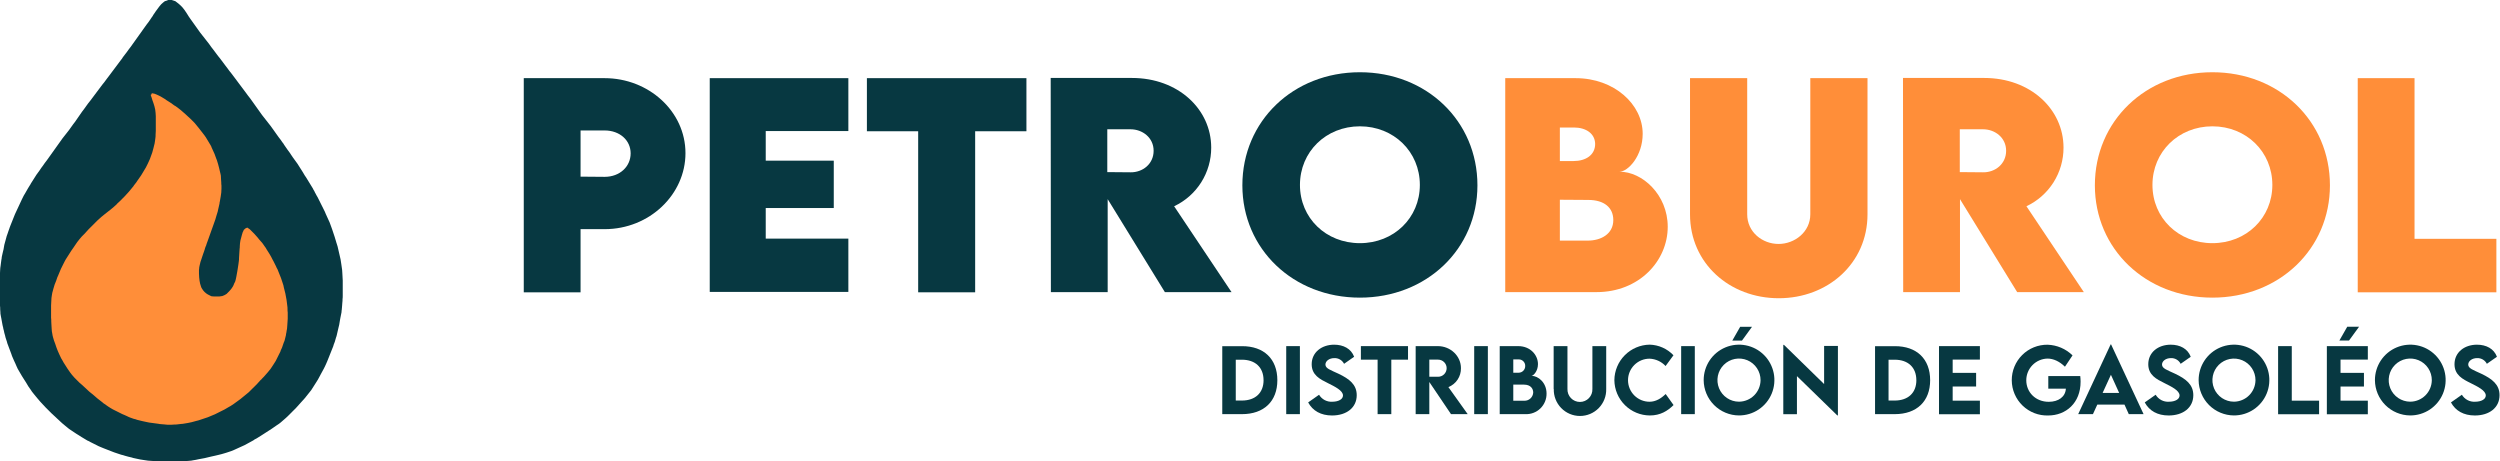<?xml version="1.0" encoding="UTF-8"?>
<svg xmlns="http://www.w3.org/2000/svg" width="271" height="50" viewBox="0 0 271 50" fill="none">
  <g clip-path="url(#clip0_249_972)">
    <path d="M18.234 0H18.619L19.004 0.128L19.175 0.257C19.26 0.321 19.26 0.321 19.367 0.407C19.431 0.471 19.495 0.513 19.56 0.578L19.752 0.77C19.816 0.834 19.859 0.92 19.923 0.984C19.987 1.048 20.03 1.134 20.094 1.22L20.265 1.476C20.327 1.566 20.384 1.659 20.436 1.754C20.543 1.904 20.543 1.904 20.628 2.033L20.842 2.332C20.906 2.439 20.992 2.525 21.056 2.632L21.27 2.931L21.483 3.231C21.548 3.338 21.633 3.423 21.697 3.53C21.769 3.635 21.848 3.735 21.932 3.83C22.004 3.935 22.083 4.035 22.168 4.129C22.241 4.233 22.319 4.333 22.403 4.429L22.638 4.728C22.702 4.835 22.788 4.921 22.852 5.028C22.916 5.135 23.001 5.22 23.065 5.306L23.258 5.563L23.45 5.819L23.642 6.076C23.701 6.159 23.766 6.237 23.835 6.312L24.027 6.568L24.22 6.825L24.412 7.082C24.477 7.179 24.548 7.272 24.626 7.36C24.733 7.51 24.733 7.51 24.861 7.681L25.117 8.002C25.203 8.109 25.288 8.216 25.374 8.344C25.46 8.472 25.545 8.579 25.631 8.686L25.887 9.029C25.973 9.136 26.058 9.264 26.144 9.371C26.229 9.478 26.315 9.606 26.4 9.713C26.486 9.82 26.571 9.927 26.657 10.056C26.742 10.184 26.806 10.27 26.892 10.377C26.963 10.482 27.042 10.582 27.127 10.676C27.191 10.783 27.277 10.869 27.341 10.976L27.555 11.275C27.619 11.382 27.704 11.468 27.768 11.575L27.982 11.874C28.046 11.981 28.132 12.067 28.196 12.174C28.26 12.281 28.345 12.366 28.41 12.473C28.481 12.578 28.56 12.678 28.645 12.773C28.718 12.877 28.796 12.977 28.88 13.072L29.115 13.372L29.35 13.671C29.414 13.778 29.5 13.864 29.564 13.971C29.628 14.078 29.713 14.164 29.778 14.27C29.842 14.377 29.927 14.463 29.991 14.57C30.055 14.677 30.141 14.762 30.205 14.87C30.27 14.967 30.341 15.06 30.419 15.148C30.483 15.233 30.547 15.34 30.611 15.426C30.687 15.51 30.752 15.603 30.804 15.704C30.889 15.832 30.889 15.832 30.996 15.982C31.065 16.071 31.129 16.164 31.189 16.26L31.381 16.517C31.445 16.597 31.502 16.683 31.552 16.774C31.616 16.859 31.659 16.945 31.723 17.03C31.775 17.113 31.832 17.191 31.894 17.266C31.958 17.351 32.001 17.416 32.065 17.501C32.115 17.584 32.172 17.663 32.236 17.736C32.279 17.822 32.343 17.886 32.386 17.972C32.428 18.057 32.492 18.122 32.535 18.207C32.578 18.293 32.642 18.357 32.685 18.442C32.77 18.571 32.77 18.571 32.834 18.678C32.899 18.785 32.941 18.849 32.984 18.934C33.027 19.02 33.091 19.106 33.155 19.191C33.217 19.281 33.274 19.374 33.326 19.469C33.388 19.559 33.445 19.652 33.497 19.747C33.559 19.837 33.616 19.93 33.668 20.026C33.711 20.111 33.775 20.197 33.839 20.304C33.903 20.411 33.946 20.475 33.989 20.582C34.051 20.667 34.102 20.761 34.139 20.86C34.181 20.946 34.245 21.031 34.288 21.138C34.33 21.228 34.38 21.314 34.438 21.395L34.566 21.652L34.694 21.908L34.822 22.165L34.951 22.422L35.079 22.679L35.207 22.935C35.25 23.021 35.271 23.107 35.314 23.192C35.357 23.278 35.378 23.342 35.421 23.427C35.464 23.513 35.485 23.577 35.528 23.663C35.571 23.748 35.592 23.813 35.635 23.898C35.661 23.98 35.697 24.059 35.742 24.134C35.763 24.219 35.806 24.283 35.827 24.369C35.87 24.497 35.87 24.497 35.913 24.604C35.956 24.711 35.977 24.754 35.998 24.84C36.02 24.925 36.062 25.011 36.084 25.096C36.105 25.182 36.148 25.267 36.169 25.353C36.191 25.439 36.233 25.524 36.255 25.61C36.276 25.695 36.319 25.781 36.34 25.888C36.362 25.995 36.404 26.059 36.426 26.166C36.447 26.273 36.468 26.294 36.511 26.444C36.53 26.54 36.559 26.633 36.597 26.722C36.618 26.808 36.639 26.915 36.661 27C36.682 27.086 36.704 27.193 36.725 27.279C36.739 27.373 36.76 27.466 36.789 27.557C36.81 27.642 36.832 27.728 36.853 27.835C36.875 27.942 36.896 28.006 36.917 28.113C36.939 28.22 36.939 28.241 36.96 28.391C36.982 28.541 36.982 28.541 37.003 28.669L37.046 28.969C37.067 29.076 37.067 29.161 37.088 29.268C37.106 29.381 37.113 29.496 37.11 29.611C37.11 29.739 37.131 29.867 37.131 29.996C37.128 30.132 37.135 30.267 37.153 30.402V32.05C37.156 32.178 37.149 32.307 37.131 32.435C37.135 32.556 37.128 32.678 37.11 32.798C37.113 32.899 37.106 32.999 37.088 33.098C37.088 33.184 37.067 33.269 37.067 33.355C37.067 33.44 37.046 33.505 37.046 33.59C37.027 33.667 37.02 33.746 37.024 33.825C37.003 33.89 37.003 33.975 36.982 34.039C36.96 34.104 36.96 34.189 36.939 34.253C36.917 34.318 36.917 34.403 36.896 34.467C36.875 34.532 36.875 34.617 36.853 34.703L36.81 34.959C36.786 35.043 36.772 35.129 36.768 35.216L36.704 35.473C36.69 35.567 36.669 35.66 36.639 35.751C36.618 35.837 36.597 35.922 36.575 36.029C36.554 36.136 36.533 36.222 36.511 36.307C36.493 36.403 36.464 36.496 36.426 36.585C36.404 36.692 36.362 36.778 36.34 36.885C36.319 36.992 36.276 37.099 36.233 37.206C36.188 37.309 36.152 37.417 36.127 37.527L35.998 37.848C35.934 38.019 35.934 38.019 35.87 38.169L35.742 38.489C35.678 38.639 35.678 38.639 35.614 38.81L35.485 39.131C35.442 39.238 35.4 39.324 35.357 39.431C35.314 39.538 35.271 39.602 35.229 39.709L35.1 39.966C35.062 40.047 35.019 40.125 34.972 40.201C34.929 40.287 34.887 40.351 34.844 40.437C34.801 40.522 34.758 40.586 34.716 40.672L34.718 40.674C34.59 40.91 34.59 40.91 34.462 41.145C34.416 41.207 34.374 41.292 34.331 41.356C34.289 41.44 34.239 41.518 34.181 41.592C34.139 41.677 34.074 41.742 34.032 41.827C33.989 41.913 33.925 41.977 33.882 42.062C33.827 42.138 33.777 42.216 33.732 42.298C33.682 42.374 33.625 42.446 33.561 42.512L33.39 42.726C33.326 42.79 33.283 42.876 33.219 42.94C33.155 43.004 33.112 43.089 33.048 43.154C32.99 43.23 32.926 43.302 32.856 43.368C32.792 43.432 32.728 43.517 32.663 43.581C32.605 43.658 32.541 43.73 32.471 43.795C32.407 43.86 32.343 43.945 32.279 44.009C32.209 44.076 32.145 44.147 32.086 44.223L31.894 44.416L31.701 44.608L31.53 44.78L31.231 45.079C31.137 45.177 31.037 45.27 30.932 45.357C30.82 45.444 30.713 45.537 30.611 45.635C30.549 45.679 30.492 45.729 30.44 45.785C30.376 45.828 30.312 45.892 30.248 45.935C30.168 45.999 30.082 46.057 29.991 46.106C29.902 46.175 29.809 46.24 29.713 46.299C29.564 46.406 29.564 46.406 29.436 46.491C29.341 46.563 29.241 46.627 29.136 46.684C29.029 46.748 28.944 46.812 28.837 46.876C28.73 46.941 28.645 47.005 28.538 47.069C28.431 47.133 28.345 47.197 28.238 47.261C28.132 47.326 28.046 47.368 27.961 47.433C27.875 47.497 27.79 47.54 27.704 47.582C27.618 47.62 27.539 47.67 27.469 47.732C27.384 47.775 27.319 47.818 27.234 47.861C27.148 47.903 27.084 47.946 26.999 47.989C26.913 48.032 26.849 48.075 26.764 48.117C26.678 48.16 26.614 48.203 26.528 48.246C26.443 48.288 26.379 48.31 26.293 48.353C26.208 48.395 26.144 48.417 26.058 48.46C25.978 48.49 25.899 48.526 25.823 48.566L25.825 48.566C25.588 48.673 25.588 48.673 25.352 48.781L25.353 48.781C25.264 48.807 25.178 48.843 25.096 48.888C25.011 48.909 24.925 48.952 24.84 48.973L24.583 49.059C24.455 49.101 24.455 49.101 24.305 49.144C24.198 49.166 24.113 49.208 24.006 49.23C23.899 49.251 23.771 49.294 23.664 49.315C23.557 49.337 23.429 49.38 23.3 49.401C23.172 49.422 23.044 49.465 22.916 49.486C22.788 49.508 22.659 49.551 22.552 49.572C22.43 49.593 22.308 49.621 22.189 49.658L21.847 49.722C21.74 49.743 21.633 49.765 21.505 49.786C21.377 49.807 21.291 49.829 21.206 49.85C21.12 49.872 21.035 49.872 20.949 49.893L20.714 49.936C20.628 49.936 20.543 49.957 20.457 49.957C20.372 49.957 20.265 49.979 20.18 49.979C20.058 49.975 19.936 49.982 19.816 50H17.123C16.98 50.004 16.837 49.996 16.695 49.979C16.588 49.979 16.46 49.957 16.353 49.957C16.246 49.957 16.139 49.936 16.054 49.936L15.755 49.893C15.669 49.872 15.562 49.872 15.477 49.85L15.199 49.807C15.113 49.786 15.006 49.765 14.899 49.743L14.6 49.679C14.491 49.661 14.384 49.632 14.28 49.593C14.109 49.551 14.109 49.551 13.916 49.508C13.785 49.482 13.657 49.447 13.531 49.401C13.406 49.355 13.277 49.32 13.147 49.294L12.762 49.166L12.377 49.037C12.245 48.997 12.117 48.947 11.992 48.888C11.864 48.845 11.736 48.781 11.607 48.738C11.479 48.695 11.351 48.631 11.223 48.588C11.095 48.545 10.988 48.481 10.859 48.438C10.731 48.395 10.624 48.331 10.496 48.267C10.368 48.203 10.261 48.16 10.154 48.096L9.812 47.925C9.705 47.855 9.59 47.798 9.47 47.754L9.149 47.561L8.829 47.368C8.722 47.304 8.636 47.24 8.529 47.176C8.44 47.114 8.347 47.057 8.251 47.005C8.166 46.941 8.08 46.898 7.995 46.834C7.909 46.769 7.824 46.727 7.738 46.662C7.658 46.598 7.572 46.541 7.482 46.491C7.399 46.432 7.321 46.368 7.247 46.299L7.012 46.106C6.926 46.042 6.841 45.956 6.755 45.892C6.664 45.82 6.579 45.741 6.498 45.657C6.393 45.57 6.294 45.477 6.199 45.379C6.092 45.272 5.985 45.186 5.879 45.079C5.777 44.974 5.67 44.874 5.558 44.78L5.408 44.63L5.259 44.48L4.938 44.159C4.831 44.052 4.746 43.945 4.639 43.838C4.532 43.731 4.446 43.646 4.361 43.539C4.27 43.444 4.184 43.343 4.104 43.239C4.04 43.154 3.955 43.068 3.891 42.983C3.826 42.897 3.762 42.833 3.698 42.747C3.634 42.661 3.591 42.597 3.527 42.533C3.463 42.469 3.42 42.383 3.378 42.319C3.335 42.255 3.271 42.169 3.228 42.105C3.185 42.029 3.135 41.957 3.078 41.891C3.035 41.827 2.993 41.742 2.95 41.677C2.907 41.613 2.864 41.528 2.822 41.463C2.779 41.399 2.715 41.314 2.672 41.228C2.629 41.142 2.565 41.078 2.522 40.993C2.477 40.911 2.427 40.833 2.373 40.757C2.331 40.667 2.281 40.581 2.223 40.501C2.181 40.411 2.131 40.325 2.074 40.244C2.032 40.154 1.982 40.068 1.924 39.987C1.881 39.902 1.838 39.816 1.796 39.709C1.753 39.602 1.71 39.517 1.667 39.41C1.603 39.26 1.603 39.26 1.518 39.089C1.475 38.982 1.432 38.875 1.368 38.746C1.304 38.618 1.283 38.532 1.24 38.404C1.197 38.276 1.154 38.169 1.112 38.062C1.069 37.955 1.026 37.826 0.983 37.719C0.941 37.612 0.898 37.484 0.855 37.377C0.807 37.267 0.771 37.152 0.748 37.035C0.705 36.928 0.684 36.821 0.641 36.714C0.599 36.607 0.577 36.5 0.556 36.393L0.47 36.093C0.449 35.986 0.428 35.901 0.406 35.794C0.372 35.704 0.351 35.611 0.342 35.516L0.278 35.259C0.257 35.13 0.257 35.13 0.235 35.023C0.214 34.917 0.214 34.874 0.192 34.788C0.171 34.703 0.171 34.681 0.15 34.553C0.128 34.489 0.128 34.403 0.107 34.339C0.086 34.275 0.086 34.189 0.064 34.104C0.043 34.018 0.043 33.932 0.043 33.847C0.043 33.761 0.021 33.633 0.021 33.547C0.025 33.411 0.018 33.276 0 33.141L0 29.589C0 29.461 0.021 29.332 0.021 29.183C0.021 29.033 0.043 29.012 0.064 28.819C0.086 28.712 0.086 28.605 0.107 28.477C0.128 28.348 0.128 28.327 0.15 28.156C0.174 28.058 0.189 27.957 0.192 27.856C0.214 27.749 0.235 27.664 0.257 27.557C0.27 27.462 0.291 27.369 0.321 27.279C0.332 27.191 0.353 27.105 0.385 27.022C0.409 26.938 0.424 26.852 0.428 26.765C0.452 26.689 0.466 26.61 0.47 26.53C0.492 26.444 0.513 26.38 0.534 26.294C0.548 26.214 0.57 26.135 0.599 26.059C0.62 25.974 0.641 25.909 0.663 25.824C0.684 25.738 0.705 25.674 0.727 25.588C0.746 25.507 0.774 25.428 0.812 25.353C0.834 25.267 0.876 25.182 0.898 25.096C0.924 24.993 0.96 24.893 1.005 24.797C1.047 24.69 1.069 24.583 1.112 24.497L1.24 24.176L1.368 23.855C1.432 23.684 1.432 23.684 1.496 23.534C1.56 23.385 1.56 23.363 1.625 23.213C1.666 23.103 1.716 22.995 1.774 22.893C1.817 22.786 1.881 22.679 1.924 22.572C1.967 22.465 2.031 22.358 2.074 22.251C2.116 22.144 2.18 22.037 2.223 21.93C2.266 21.823 2.33 21.716 2.373 21.609C2.416 21.502 2.48 21.416 2.522 21.309C2.565 21.202 2.629 21.117 2.693 21.01C2.758 20.903 2.8 20.817 2.864 20.71C2.929 20.603 2.971 20.518 3.035 20.411C3.1 20.304 3.142 20.218 3.206 20.133C3.271 20.047 3.313 19.962 3.356 19.876C3.399 19.79 3.463 19.726 3.506 19.641C3.549 19.555 3.613 19.491 3.655 19.405C3.698 19.32 3.762 19.256 3.805 19.17C3.848 19.084 3.912 19.02 3.955 18.934C4.017 18.86 4.074 18.781 4.126 18.699C4.19 18.614 4.233 18.549 4.297 18.464C4.361 18.378 4.404 18.293 4.468 18.207L4.66 17.95C4.724 17.865 4.788 17.758 4.852 17.672C4.917 17.575 4.988 17.482 5.066 17.394C5.13 17.308 5.195 17.201 5.28 17.095C5.356 16.998 5.428 16.898 5.494 16.795C5.558 16.688 5.643 16.602 5.708 16.495L5.921 16.196C5.985 16.089 6.071 16.003 6.135 15.896C6.199 15.79 6.285 15.704 6.349 15.597C6.413 15.49 6.498 15.404 6.563 15.297L6.776 14.998C6.848 14.893 6.927 14.793 7.012 14.698C7.083 14.593 7.162 14.493 7.247 14.399C7.318 14.294 7.397 14.194 7.482 14.099C7.546 13.992 7.631 13.907 7.696 13.8L7.909 13.5C7.974 13.402 8.045 13.309 8.123 13.222C8.23 13.072 8.23 13.072 8.316 12.944C8.38 12.858 8.444 12.751 8.508 12.666C8.572 12.58 8.636 12.473 8.7 12.388C8.764 12.302 8.829 12.195 8.893 12.11C8.959 12.013 9.03 11.92 9.106 11.831C9.171 11.724 9.256 11.639 9.32 11.532L9.534 11.232L9.79 10.911C9.876 10.805 9.962 10.697 10.047 10.569C10.133 10.441 10.218 10.334 10.303 10.227C10.389 10.12 10.475 9.991 10.56 9.884C10.646 9.777 10.731 9.649 10.817 9.542C10.902 9.435 10.988 9.328 11.073 9.2C11.201 9.029 11.201 9.029 11.33 8.879C11.415 8.772 11.479 8.665 11.565 8.558C11.65 8.451 11.714 8.365 11.778 8.28L11.971 8.023L12.163 7.766L12.356 7.51L12.548 7.253L12.741 6.996L12.933 6.739L13.125 6.483C13.201 6.399 13.266 6.305 13.318 6.205C13.382 6.107 13.454 6.014 13.531 5.926C13.596 5.829 13.667 5.736 13.745 5.648C13.809 5.563 13.873 5.456 13.959 5.349C14.023 5.251 14.095 5.158 14.173 5.071C14.237 4.985 14.301 4.878 14.386 4.771C14.451 4.666 14.522 4.566 14.6 4.472C14.664 4.365 14.75 4.279 14.814 4.172C14.878 4.065 14.964 3.979 15.028 3.872C15.092 3.766 15.177 3.68 15.242 3.573C15.306 3.466 15.391 3.38 15.455 3.273C15.519 3.166 15.605 3.081 15.669 2.974C15.733 2.867 15.797 2.781 15.883 2.674C15.947 2.577 16.019 2.484 16.097 2.396C16.166 2.307 16.23 2.214 16.289 2.118C16.353 2.038 16.41 1.952 16.46 1.861C16.522 1.791 16.573 1.712 16.61 1.626C16.652 1.562 16.695 1.498 16.759 1.412L16.887 1.22C16.925 1.159 16.968 1.101 17.016 1.048C17.101 0.941 17.165 0.834 17.251 0.727C17.336 0.62 17.401 0.556 17.465 0.471C17.531 0.401 17.602 0.337 17.678 0.278C17.743 0.235 17.807 0.171 17.871 0.128C17.997 0.101 18.119 0.058 18.234 0Z" fill="#073841"></path>
    <path d="M16.439 10.098L16.759 10.163C16.823 10.184 16.909 10.227 16.973 10.248C17.037 10.27 17.123 10.312 17.208 10.355C17.277 10.395 17.349 10.431 17.422 10.462C17.49 10.51 17.562 10.553 17.636 10.591L17.85 10.719L18.063 10.869C18.149 10.911 18.213 10.976 18.299 11.018C18.384 11.061 18.448 11.125 18.534 11.168C18.617 11.218 18.696 11.275 18.769 11.339C18.839 11.401 18.918 11.452 19.004 11.489C19.072 11.544 19.143 11.594 19.218 11.639C19.282 11.682 19.346 11.746 19.41 11.789C19.474 11.831 19.496 11.853 19.602 11.938C19.665 11.982 19.722 12.032 19.773 12.088C19.838 12.131 19.88 12.195 19.945 12.238C20.007 12.282 20.064 12.332 20.116 12.388C20.221 12.475 20.32 12.567 20.415 12.666C20.498 12.732 20.576 12.803 20.65 12.88L20.864 13.094C20.93 13.17 21.001 13.242 21.077 13.308L21.291 13.564C21.377 13.684 21.47 13.798 21.569 13.907C21.612 13.971 21.676 14.035 21.719 14.099C21.762 14.163 21.826 14.228 21.868 14.292C21.911 14.356 21.975 14.42 22.018 14.484C22.061 14.554 22.111 14.618 22.168 14.677C22.21 14.741 22.253 14.805 22.317 14.891L22.445 15.105C22.488 15.169 22.531 15.255 22.574 15.319C22.616 15.383 22.659 15.469 22.702 15.533C22.745 15.597 22.788 15.682 22.83 15.747C22.879 15.819 22.915 15.898 22.937 15.982C22.977 16.059 23.012 16.137 23.044 16.217C23.075 16.298 23.11 16.377 23.151 16.453C23.191 16.529 23.226 16.608 23.258 16.688C23.301 16.795 23.301 16.795 23.343 16.923C23.365 16.988 23.407 17.073 23.429 17.159C23.448 17.233 23.477 17.305 23.514 17.373C23.536 17.437 23.557 17.522 23.578 17.587C23.6 17.651 23.621 17.736 23.643 17.801C23.688 17.933 23.724 18.069 23.75 18.207C23.771 18.335 23.814 18.442 23.835 18.571L23.899 18.828L23.942 19.041C23.942 19.191 23.963 19.32 23.963 19.469C23.963 19.576 23.985 19.662 23.985 19.769C23.981 19.883 23.988 19.998 24.006 20.111V20.453C24.006 20.603 23.985 20.732 23.985 20.881L23.921 21.331C23.899 21.438 23.899 21.438 23.878 21.566C23.856 21.652 23.856 21.737 23.835 21.823C23.81 21.906 23.796 21.993 23.792 22.08C23.779 22.174 23.757 22.267 23.728 22.358C23.707 22.443 23.685 22.55 23.664 22.636C23.643 22.721 23.621 22.828 23.6 22.935C23.557 23.085 23.557 23.085 23.514 23.213C23.493 23.299 23.45 23.406 23.429 23.492C23.407 23.577 23.365 23.684 23.343 23.791C23.317 23.894 23.282 23.994 23.236 24.091C23.194 24.198 23.172 24.283 23.13 24.39C23.104 24.493 23.068 24.593 23.023 24.69C22.98 24.797 22.959 24.882 22.916 24.989C22.873 25.096 22.852 25.182 22.809 25.289C22.766 25.396 22.745 25.481 22.702 25.588C22.659 25.695 22.638 25.781 22.595 25.888C22.569 25.991 22.533 26.091 22.488 26.187C22.445 26.273 22.424 26.38 22.381 26.487C22.359 26.584 22.323 26.678 22.274 26.765C22.253 26.851 22.21 26.936 22.189 27.043L22.104 27.3C22.085 27.381 22.056 27.461 22.018 27.535L21.89 27.92C21.847 28.027 21.826 28.134 21.783 28.241C21.74 28.348 21.719 28.434 21.697 28.541L21.633 28.798C21.612 28.883 21.612 28.947 21.59 29.033C21.594 29.105 21.587 29.177 21.569 29.247V29.632C21.566 29.775 21.573 29.918 21.59 30.06C21.612 30.188 21.612 30.317 21.633 30.445L21.697 30.766C21.719 30.852 21.762 30.937 21.783 31.044C21.804 31.151 21.847 31.194 21.89 31.279L22.018 31.472C22.061 31.536 22.125 31.579 22.168 31.643C22.23 31.687 22.287 31.737 22.339 31.793C22.438 31.869 22.545 31.934 22.659 31.985L22.916 32.114C23.001 32.114 23.087 32.135 23.172 32.135H23.792C23.899 32.114 23.985 32.114 24.091 32.092C24.166 32.073 24.238 32.044 24.305 32.007C24.369 31.964 24.434 31.943 24.498 31.9C24.564 31.862 24.622 31.811 24.669 31.75L24.84 31.579C24.904 31.515 24.947 31.451 25.011 31.386C25.075 31.322 25.118 31.237 25.182 31.151C25.246 31.065 25.289 30.98 25.331 30.873C25.368 30.76 25.418 30.652 25.481 30.552C25.529 30.42 25.565 30.284 25.588 30.145C25.612 30.077 25.627 30.005 25.631 29.931C25.652 29.825 25.652 29.825 25.673 29.696C25.695 29.611 25.695 29.546 25.716 29.461C25.738 29.375 25.738 29.29 25.759 29.204C25.78 29.119 25.78 29.033 25.802 28.926C25.823 28.819 25.823 28.733 25.844 28.648C25.866 28.562 25.866 28.434 25.887 28.327C25.905 28.214 25.912 28.099 25.909 27.985C25.909 27.878 25.93 27.771 25.93 27.642C25.93 27.514 25.951 27.428 25.951 27.3C25.951 27.172 25.973 27.086 25.973 26.979C25.99 26.88 25.998 26.78 25.994 26.68C25.994 26.573 26.015 26.487 26.015 26.38L26.058 26.08C26.077 25.971 26.105 25.864 26.144 25.759C26.186 25.61 26.186 25.61 26.229 25.439C26.251 25.353 26.293 25.246 26.315 25.16C26.363 25.088 26.399 25.009 26.422 24.925C26.486 24.861 26.55 24.818 26.614 24.754C26.678 24.733 26.742 24.69 26.806 24.668C26.895 24.738 26.988 24.802 27.084 24.861L27.405 25.182L27.576 25.353C27.64 25.417 27.683 25.481 27.747 25.546C27.799 25.614 27.856 25.679 27.918 25.738C27.98 25.805 28.037 25.877 28.089 25.952C28.153 26.016 28.196 26.08 28.26 26.145C28.312 26.213 28.369 26.278 28.431 26.337C28.486 26.405 28.536 26.476 28.581 26.551C28.638 26.617 28.688 26.689 28.73 26.765C28.792 26.835 28.843 26.915 28.88 27C28.923 27.086 28.987 27.15 29.029 27.236C29.075 27.317 29.125 27.396 29.179 27.471C29.222 27.557 29.286 27.642 29.329 27.728C29.372 27.813 29.436 27.899 29.478 28.006C29.521 28.113 29.585 28.198 29.628 28.284C29.671 28.37 29.735 28.477 29.778 28.584C29.82 28.691 29.885 28.776 29.927 28.883C29.964 28.989 30.015 29.09 30.077 29.183L30.205 29.504L30.334 29.825L30.462 30.145C30.505 30.252 30.526 30.359 30.569 30.466C30.611 30.573 30.633 30.68 30.675 30.787C30.718 30.894 30.74 31.001 30.761 31.13C30.782 31.258 30.825 31.344 30.846 31.472C30.867 31.588 30.896 31.702 30.932 31.814C30.953 31.921 30.975 32.028 30.996 32.157C31.018 32.285 31.039 32.37 31.06 32.499C31.082 32.627 31.082 32.734 31.103 32.841C31.124 32.948 31.124 33.077 31.146 33.184C31.167 33.291 31.167 33.419 31.167 33.526C31.164 33.64 31.171 33.755 31.189 33.868V34.553C31.192 34.667 31.184 34.782 31.167 34.895C31.167 35.002 31.146 35.109 31.146 35.216C31.146 35.323 31.124 35.409 31.124 35.516C31.124 35.623 31.103 35.708 31.082 35.794C31.06 35.879 31.06 35.965 31.039 36.072C31.014 36.155 31 36.242 30.996 36.329C30.985 36.416 30.963 36.503 30.932 36.585L30.868 36.842C30.852 36.925 30.824 37.004 30.782 37.077C30.761 37.163 30.718 37.227 30.697 37.313C30.675 37.398 30.633 37.484 30.611 37.569C30.59 37.655 30.547 37.741 30.505 37.826C30.456 37.913 30.42 38.007 30.398 38.104L30.269 38.361L30.141 38.618L30.013 38.875L29.885 39.131C29.842 39.215 29.792 39.293 29.735 39.367C29.692 39.431 29.649 39.517 29.585 39.602L29.457 39.795L29.329 39.987C29.243 40.106 29.15 40.221 29.051 40.33C28.944 40.436 28.858 40.543 28.752 40.672C28.709 40.736 28.645 40.779 28.602 40.843L28.431 41.014C28.378 41.089 28.313 41.154 28.239 41.207C28.169 41.273 28.105 41.345 28.046 41.421C27.982 41.485 27.918 41.57 27.854 41.635C27.788 41.711 27.717 41.783 27.64 41.849L27.426 42.062L27.429 42.054C27.215 42.268 27.215 42.268 27.001 42.482L26.999 42.49C26.925 42.56 26.846 42.624 26.764 42.683L26.529 42.876C26.443 42.94 26.379 43.004 26.293 43.068L26.058 43.261L25.823 43.432L25.823 43.431C25.588 43.602 25.588 43.602 25.352 43.774C25.267 43.838 25.182 43.881 25.096 43.945C25.011 44.009 24.925 44.052 24.84 44.095C24.754 44.138 24.669 44.202 24.583 44.245C24.493 44.287 24.407 44.337 24.327 44.395L24.07 44.523L23.814 44.651L23.557 44.78L23.301 44.908C23.215 44.951 23.13 44.972 23.044 45.015C22.959 45.058 22.873 45.079 22.788 45.122C22.698 45.148 22.613 45.184 22.531 45.229C22.445 45.25 22.36 45.293 22.274 45.315C22.189 45.336 22.104 45.379 22.018 45.4L21.762 45.486C21.673 45.505 21.587 45.533 21.505 45.571L21.248 45.635C21.163 45.657 21.077 45.678 21.013 45.7L20.778 45.764C20.65 45.785 20.5 45.828 20.372 45.849L19.987 45.913C19.868 45.938 19.746 45.953 19.624 45.956C19.496 45.978 19.389 45.978 19.26 45.999C19.132 46.02 19.025 46.02 18.918 46.02C18.797 46.018 18.675 46.025 18.555 46.042H18.17C18.02 46.038 17.87 46.024 17.721 45.999C17.636 45.999 17.529 45.978 17.443 45.978C17.358 45.978 17.251 45.956 17.144 45.935C17.037 45.913 16.93 45.913 16.823 45.892L16.503 45.849L16.182 45.807L15.861 45.742L15.562 45.678C15.468 45.665 15.375 45.643 15.284 45.614C15.135 45.571 15.007 45.55 14.857 45.507C14.74 45.459 14.618 45.423 14.493 45.4C14.386 45.357 14.258 45.315 14.13 45.272C14.002 45.229 13.873 45.165 13.745 45.1C13.66 45.058 13.596 45.036 13.51 44.994C13.429 44.949 13.343 44.913 13.254 44.887L12.997 44.758L12.741 44.63L12.484 44.502L12.227 44.373C12.137 44.331 12.052 44.281 11.971 44.223C11.888 44.181 11.809 44.131 11.736 44.074C11.66 44.031 11.588 43.981 11.522 43.924C11.458 43.881 11.394 43.838 11.308 43.774C11.236 43.736 11.17 43.686 11.116 43.624C11.047 43.581 10.982 43.531 10.924 43.474C10.854 43.431 10.79 43.381 10.731 43.325C10.667 43.282 10.603 43.218 10.539 43.175C10.475 43.132 10.432 43.068 10.368 43.025C10.304 42.982 10.261 42.918 10.197 42.876C10.09 42.79 9.983 42.683 9.855 42.597C9.726 42.512 9.641 42.405 9.534 42.319C9.422 42.225 9.315 42.125 9.213 42.02C9.107 41.934 9.021 41.827 8.914 41.742C8.807 41.656 8.722 41.57 8.615 41.485C8.517 41.398 8.424 41.305 8.337 41.207L8.059 40.928C7.974 40.822 7.867 40.715 7.781 40.608C7.738 40.543 7.674 40.479 7.632 40.415C7.589 40.351 7.525 40.265 7.482 40.201C7.439 40.137 7.375 40.051 7.332 39.987C7.268 39.88 7.268 39.88 7.183 39.752C7.097 39.623 7.118 39.645 7.033 39.517C6.991 39.433 6.941 39.355 6.883 39.281C6.841 39.196 6.798 39.131 6.755 39.046L6.627 38.832C6.563 38.703 6.499 38.575 6.434 38.425C6.37 38.276 6.328 38.169 6.263 38.04C6.223 37.908 6.173 37.78 6.114 37.655L5.986 37.27C5.943 37.163 5.9 37.035 5.857 36.928C5.815 36.821 5.793 36.692 5.75 36.564C5.708 36.436 5.686 36.286 5.665 36.157C5.644 36.072 5.644 36.008 5.622 35.922C5.605 35.83 5.598 35.737 5.601 35.644C5.601 35.516 5.579 35.409 5.579 35.28C5.579 35.152 5.558 35.002 5.558 34.874C5.562 34.731 5.554 34.588 5.537 34.446V33.119C5.537 32.991 5.558 32.841 5.558 32.691C5.558 32.542 5.579 32.435 5.579 32.306L5.622 32.007L5.665 31.75C5.686 31.665 5.708 31.6 5.729 31.515C5.75 31.429 5.772 31.365 5.793 31.279C5.824 31.211 5.846 31.139 5.857 31.065C5.879 31.001 5.9 30.916 5.921 30.852C5.943 30.787 5.986 30.702 6.007 30.637C6.028 30.573 6.071 30.488 6.092 30.424C6.114 30.359 6.157 30.252 6.178 30.167C6.199 30.081 6.242 29.996 6.285 29.91C6.328 29.825 6.349 29.739 6.392 29.653C6.434 29.568 6.456 29.482 6.499 29.397C6.543 29.315 6.579 29.229 6.605 29.14L6.734 28.883L6.862 28.626L6.99 28.37C7.028 28.289 7.071 28.21 7.118 28.134C7.161 28.051 7.211 27.972 7.268 27.899C7.31 27.816 7.36 27.737 7.418 27.664C7.461 27.578 7.525 27.514 7.567 27.428C7.622 27.353 7.672 27.274 7.717 27.193C7.76 27.117 7.81 27.045 7.867 26.979C7.922 26.911 7.972 26.84 8.016 26.765L8.145 26.573C8.23 26.465 8.294 26.359 8.38 26.23L8.615 25.931L8.871 25.631C8.916 25.576 8.966 25.526 9.021 25.481C9.072 25.419 9.13 25.362 9.192 25.31C9.256 25.246 9.32 25.16 9.384 25.096C9.449 25.032 9.534 24.947 9.598 24.861L9.833 24.626L10.069 24.39L10.304 24.155L10.539 23.919C10.624 23.855 10.688 23.77 10.774 23.706C10.84 23.636 10.911 23.571 10.988 23.513C11.095 23.427 11.201 23.342 11.33 23.235L11.629 23L11.928 22.764L12.27 22.486C12.334 22.422 12.42 22.358 12.484 22.294C12.573 22.226 12.652 22.147 12.719 22.058C12.805 21.973 12.89 21.908 12.976 21.823L13.232 21.566L13.489 21.309C13.573 21.229 13.651 21.143 13.724 21.053C13.809 20.967 13.873 20.881 13.959 20.796C14.044 20.71 14.109 20.625 14.173 20.539C14.237 20.453 14.301 20.389 14.365 20.304C14.434 20.235 14.492 20.155 14.536 20.068C14.6 20.004 14.643 19.919 14.707 19.855C14.771 19.79 14.814 19.705 14.857 19.64C14.914 19.574 14.964 19.503 15.007 19.427C15.049 19.35 15.099 19.279 15.156 19.213C15.199 19.137 15.249 19.065 15.306 18.999C15.348 18.934 15.391 18.849 15.434 18.785C15.477 18.721 15.52 18.635 15.562 18.571L15.691 18.357C15.733 18.293 15.776 18.207 15.819 18.143C15.863 18.076 15.899 18.004 15.926 17.929C15.968 17.865 15.99 17.779 16.032 17.715C16.072 17.638 16.108 17.56 16.139 17.48C16.166 17.397 16.202 17.319 16.246 17.244C16.268 17.159 16.31 17.095 16.332 17.009C16.353 16.923 16.396 16.859 16.417 16.774C16.439 16.688 16.482 16.624 16.503 16.538C16.524 16.453 16.546 16.389 16.567 16.303C16.588 16.217 16.61 16.132 16.631 16.068L16.695 15.811L16.759 15.554C16.781 15.469 16.781 15.361 16.802 15.276C16.823 15.19 16.823 15.062 16.845 14.955C16.866 14.848 16.866 14.72 16.866 14.591C16.866 14.463 16.888 14.335 16.888 14.185V12.602C16.89 12.48 16.883 12.358 16.866 12.238C16.845 12.11 16.845 12.002 16.823 11.874C16.802 11.746 16.759 11.639 16.738 11.511C16.712 11.393 16.676 11.279 16.631 11.168C16.588 11.061 16.567 10.976 16.524 10.869C16.482 10.762 16.46 10.676 16.439 10.591C16.413 10.488 16.377 10.387 16.332 10.291C16.46 10.205 16.46 10.205 16.439 10.098Z" fill="#FF8E39"></path>
    <path d="M56.776 8.472H65.541C70.308 8.472 74.305 12.067 74.305 16.602C74.305 21.074 70.415 24.84 65.541 24.84H62.933V31.686H56.776V8.472ZM68.362 16.624C68.362 15.212 67.187 14.142 65.541 14.142H62.933V19.148L65.541 19.17C67.187 19.17 68.362 18.057 68.362 16.624Z" fill="#073841"></path>
    <path d="M83.005 14.185V17.416H90.38V22.55H83.005V25.866H91.962V31.643H76.935V8.472H91.962V14.206H83.005V14.185Z" fill="#073841"></path>
    <path d="M111.265 14.228H105.707V31.686H99.53V14.228H93.972V8.472H111.265V14.228Z" fill="#073841"></path>
    <path d="M126.272 31.665L120.072 21.587V31.665H113.916L113.895 8.451H122.702C127.704 8.451 131.295 11.831 131.295 16.003C131.299 17.335 130.922 18.641 130.211 19.767C129.499 20.892 128.481 21.791 127.276 22.358L133.497 31.665H126.272ZM120.03 18.656L122.552 18.678C123.856 18.699 125.053 17.779 125.053 16.346C125.053 14.912 123.835 14.014 122.552 14.014H120.03V18.656Z" fill="#073841"></path>
    <path d="M134.673 20.09C134.673 13.115 140.188 7.831 147.413 7.831C154.639 7.831 160.154 13.115 160.154 20.09C160.154 27 154.639 32.264 147.413 32.264C140.188 32.264 134.673 27 134.673 20.09ZM153.912 20.047C153.912 16.453 151.09 13.693 147.413 13.693C143.737 13.693 140.915 16.453 140.915 20.047C140.915 23.641 143.737 26.359 147.413 26.359C151.09 26.359 153.912 23.62 153.912 20.047Z" fill="#073841"></path>
    <path d="M180.782 24.583C180.782 28.263 177.704 31.665 173.065 31.665H163.168V8.472H170.799C174.989 8.472 178.067 11.318 178.067 14.506C178.067 16.902 176.485 18.614 175.545 18.614C178.003 18.592 180.782 21.095 180.782 24.583ZM170.607 13.821H169.089V17.458H170.564C171.911 17.458 172.915 16.795 172.915 15.597C172.894 14.484 171.932 13.821 170.607 13.821ZM174.882 23.855C174.882 22.508 173.899 21.673 172.167 21.673L169.089 21.652V26.081H172.125C173.535 26.081 174.882 25.374 174.882 23.855Z" fill="#FF8E39"></path>
    <path d="M183.198 23.235V8.472H189.397V23.235C189.397 25.16 191.043 26.444 192.796 26.444C194.549 26.444 196.237 25.139 196.237 23.235V8.472H202.437V23.235C202.437 28.562 198.119 32.328 192.817 32.328C187.516 32.328 183.198 28.562 183.198 23.235Z" fill="#FF8E39"></path>
    <path d="M218.661 31.665L212.462 21.587V31.665H206.306L206.284 8.451H215.092C220.094 8.451 223.685 11.831 223.685 16.003C223.689 17.335 223.312 18.641 222.601 19.767C221.889 20.892 220.871 21.791 219.666 22.358L225.887 31.665H218.661ZM212.441 18.656L214.963 18.678C216.267 18.699 217.464 17.779 217.464 16.346C217.464 14.912 216.246 14.014 214.963 14.014H212.441V18.656Z" fill="#FF8E39"></path>
    <path d="M227.084 20.09C227.084 13.115 232.599 7.831 239.824 7.831C247.05 7.831 252.565 13.115 252.565 20.09C252.565 27 247.05 32.264 239.824 32.264C232.599 32.264 227.084 27 227.084 20.09ZM246.323 20.047C246.323 16.453 243.501 13.693 239.824 13.693C236.148 13.693 233.326 16.453 233.326 20.047C233.326 23.641 236.148 26.359 239.824 26.359C243.501 26.359 246.323 23.62 246.323 20.047Z" fill="#FF8E39"></path>
    <path d="M270.607 25.888V31.686H255.579V8.472H261.735V25.888H270.607Z" fill="#FF8E39"></path>
    <path d="M138.465 41.215C138.465 43.502 137.011 44.893 134.632 44.893H132.494V37.525H134.632C137.011 37.516 138.465 38.915 138.465 41.215ZM136.969 41.215C136.969 39.833 136.081 38.992 134.617 38.992H133.957V43.419H134.632C136.09 43.415 136.971 42.576 136.971 41.211L136.969 41.215Z" fill="#073841"></path>
    <path d="M139.427 37.52H140.908V44.893H139.427V37.52Z" fill="#073841"></path>
    <path d="M141.804 43.622L142.986 42.79C143.133 43.035 143.344 43.236 143.596 43.37C143.849 43.503 144.133 43.565 144.418 43.547C145.113 43.547 145.579 43.265 145.579 42.871C145.579 42.332 144.696 41.906 143.925 41.521C143.097 41.11 142.187 40.665 142.187 39.482C142.187 38.199 143.266 37.364 144.619 37.364C145.624 37.364 146.456 37.792 146.789 38.673L145.697 39.437C145.598 39.244 145.447 39.083 145.259 38.973C145.072 38.863 144.857 38.81 144.641 38.819C144.089 38.819 143.677 39.14 143.677 39.519C143.677 39.947 144.234 40.109 145.081 40.507C146.299 41.083 147.069 41.705 147.069 42.839C147.069 44.185 145.97 45.038 144.395 45.038C143.189 45.038 142.298 44.536 141.804 43.622Z" fill="#073841"></path>
    <path d="M152.629 38.988H150.818V44.893H149.333V38.988H147.52V37.52H152.629V38.988Z" fill="#073841"></path>
    <path d="M157.289 44.893L154.938 41.408V44.893H153.458V37.52H155.863C157.238 37.52 158.367 38.59 158.367 39.908C158.376 40.349 158.25 40.781 158.007 41.148C157.764 41.515 157.414 41.799 157.005 41.962L159.098 44.893H157.289ZM154.938 40.841H155.889C156.135 40.841 156.371 40.743 156.545 40.569C156.719 40.395 156.817 40.158 156.817 39.912C156.817 39.666 156.719 39.43 156.545 39.256C156.371 39.082 156.135 38.984 155.889 38.984H154.938V40.841Z" fill="#073841"></path>
    <path d="M159.803 37.52H161.284V44.893H159.803V37.52Z" fill="#073841"></path>
    <path d="M167.646 42.657C167.651 42.958 167.594 43.256 167.479 43.533C167.365 43.811 167.194 44.062 166.979 44.272C166.764 44.481 166.508 44.644 166.228 44.751C165.947 44.858 165.648 44.906 165.348 44.893H162.569V37.52H164.578C165.887 37.52 166.716 38.481 166.716 39.474C166.716 40.255 166.199 40.74 166.021 40.74C166.738 40.74 167.646 41.472 167.646 42.657ZM164.04 38.96V40.402H164.638C164.827 40.397 165.006 40.317 165.136 40.179C165.266 40.042 165.337 39.859 165.333 39.67C165.338 39.488 165.271 39.311 165.146 39.178C165.021 39.044 164.849 38.966 164.666 38.96H164.04ZM166.201 42.55C166.201 42.122 165.91 41.694 165.205 41.694H164.04V43.44H165.209C165.333 43.447 165.456 43.43 165.573 43.389C165.69 43.348 165.797 43.284 165.89 43.201C165.982 43.119 166.057 43.019 166.11 42.907C166.164 42.795 166.194 42.674 166.201 42.55Z" fill="#073841"></path>
    <path d="M168.416 42.167V37.52H169.912V42.163C169.905 42.345 169.935 42.527 169.999 42.698C170.064 42.868 170.162 43.024 170.289 43.155C170.415 43.287 170.566 43.391 170.734 43.463C170.902 43.534 171.082 43.571 171.264 43.571C171.446 43.571 171.627 43.534 171.794 43.463C171.962 43.391 172.114 43.287 172.24 43.155C172.366 43.024 172.465 42.868 172.529 42.698C172.594 42.527 172.624 42.345 172.616 42.163V37.52H174.113V42.167C174.123 42.547 174.057 42.926 173.919 43.28C173.781 43.634 173.573 43.957 173.308 44.23C173.043 44.502 172.727 44.719 172.377 44.867C172.027 45.015 171.651 45.091 171.271 45.091C170.891 45.091 170.515 45.015 170.165 44.867C169.815 44.719 169.498 44.502 169.233 44.23C168.968 43.957 168.76 43.634 168.622 43.28C168.484 42.926 168.418 42.547 168.429 42.167H168.416Z" fill="#073841"></path>
    <path d="M174.998 41.211C175.007 40.197 175.412 39.226 176.127 38.507C176.841 37.787 177.808 37.376 178.822 37.36C179.801 37.387 180.729 37.8 181.404 38.511L180.549 39.677C180.097 39.192 179.471 38.906 178.809 38.881C178.19 38.881 177.597 39.127 177.16 39.565C176.723 40.002 176.477 40.596 176.477 41.215C176.477 41.834 176.723 42.428 177.16 42.866C177.597 43.303 178.19 43.549 178.809 43.549C179.485 43.549 180.07 43.19 180.558 42.709L181.413 43.907C180.771 44.549 179.974 45.036 178.847 45.036C177.832 45.032 176.86 44.629 176.139 43.913C175.419 43.197 175.009 42.227 174.998 41.211Z" fill="#073841"></path>
    <path d="M182.238 37.52H183.717V44.893H182.238V37.52Z" fill="#073841"></path>
    <path d="M184.679 41.215C184.676 40.455 184.898 39.712 185.317 39.078C185.737 38.445 186.335 37.951 187.035 37.658C187.736 37.365 188.507 37.288 189.252 37.434C189.997 37.581 190.682 37.946 191.219 38.483C191.756 39.019 192.122 39.703 192.271 40.449C192.419 41.194 192.343 41.966 192.052 42.668C191.761 43.37 191.269 43.969 190.637 44.391C190.005 44.812 189.262 45.036 188.503 45.034C187.492 45.028 186.525 44.624 185.809 43.909C185.093 43.195 184.687 42.227 184.679 41.215ZM190.844 41.215C190.846 40.752 190.711 40.299 190.456 39.914C190.2 39.528 189.837 39.226 189.41 39.047C188.984 38.869 188.514 38.821 188.06 38.909C187.606 38.998 187.189 39.219 186.861 39.546C186.533 39.872 186.309 40.288 186.217 40.742C186.126 41.195 186.171 41.666 186.347 42.094C186.523 42.522 186.821 42.888 187.205 43.146C187.589 43.404 188.041 43.542 188.503 43.543C189.122 43.54 189.715 43.293 190.153 42.856C190.591 42.419 190.84 41.826 190.844 41.207V41.215ZM187.781 36.921L188.636 35.424H189.918L188.83 36.921H187.781Z" fill="#073841"></path>
    <path d="M199.23 37.501V45.03H199.162L194.788 40.772V44.901H193.309V37.383H193.382L197.734 41.632V37.501H199.23Z" fill="#073841"></path>
    <path d="M209.228 41.215C209.228 43.502 207.774 44.893 205.393 44.893H203.255V37.525H205.393C207.781 37.516 209.228 38.915 209.228 41.215ZM207.732 41.215C207.732 39.833 206.845 38.992 205.38 38.992H204.718V43.419H205.393C206.851 43.415 207.734 42.576 207.734 41.211L207.732 41.215Z" fill="#073841"></path>
    <path d="M211.669 38.98V40.419H214.211V41.898H211.669V43.432H214.621V44.904H210.188V37.52H214.621V38.98H211.669Z" fill="#073841"></path>
    <path d="M225.536 41.376C225.536 43.691 223.941 45.038 222.022 45.038C221.511 45.054 221.003 44.967 220.527 44.783C220.051 44.598 219.616 44.321 219.248 43.966C218.88 43.612 218.587 43.187 218.386 42.718C218.184 42.248 218.079 41.743 218.075 41.232C218.071 40.721 218.17 40.214 218.364 39.742C218.559 39.269 218.846 38.841 219.208 38.481C219.571 38.121 220.002 37.837 220.475 37.646C220.949 37.455 221.456 37.361 221.966 37.368C222.977 37.404 223.938 37.815 224.662 38.522L223.841 39.752C223.264 39.189 222.605 38.87 221.949 38.87C221.334 38.884 220.749 39.138 220.319 39.578C219.889 40.017 219.649 40.608 219.649 41.224C219.649 42.508 220.645 43.556 222.086 43.556C223.135 43.556 223.89 43.017 223.941 42.129H222.035V40.762H225.5C225.523 40.969 225.536 41.175 225.536 41.376Z" fill="#073841"></path>
    <path d="M230.295 43.86H227.347L226.877 44.889H225.278L228.796 37.332H228.841L232.364 44.893H230.761L230.295 43.86ZM229.72 42.597L228.824 40.627L227.922 42.597H229.72Z" fill="#073841"></path>
    <path d="M232.49 43.622L233.674 42.79C233.82 43.035 234.031 43.236 234.283 43.369C234.535 43.503 234.82 43.564 235.104 43.547C235.799 43.547 236.265 43.265 236.265 42.871C236.265 42.332 235.382 41.906 234.611 41.521C233.783 41.11 232.873 40.665 232.873 39.482C232.873 38.199 233.941 37.364 235.305 37.364C236.31 37.364 237.142 37.792 237.475 38.673L236.383 39.437C236.284 39.244 236.133 39.083 235.945 38.973C235.758 38.863 235.543 38.81 235.327 38.819C234.775 38.819 234.363 39.14 234.363 39.519C234.363 39.947 234.921 40.109 235.767 40.507C236.986 41.083 237.755 41.705 237.755 42.839C237.755 44.185 236.656 45.038 235.081 45.038C233.875 45.038 232.984 44.536 232.49 43.622Z" fill="#073841"></path>
    <path d="M238.332 41.215C238.329 40.455 238.551 39.712 238.971 39.078C239.39 38.445 239.988 37.951 240.688 37.658C241.389 37.365 242.161 37.288 242.906 37.434C243.65 37.581 244.335 37.946 244.872 38.483C245.41 39.019 245.776 39.703 245.924 40.449C246.072 41.194 245.996 41.966 245.705 42.668C245.414 43.37 244.922 43.969 244.29 44.391C243.658 44.812 242.916 45.036 242.157 45.034C241.146 45.028 240.178 44.624 239.462 43.909C238.747 43.195 238.341 42.227 238.332 41.215ZM244.495 41.215C244.497 40.753 244.362 40.301 244.106 39.915C243.851 39.53 243.487 39.229 243.061 39.051C242.635 38.873 242.166 38.825 241.712 38.914C241.259 39.003 240.842 39.224 240.515 39.55C240.187 39.876 239.964 40.292 239.873 40.745C239.781 41.198 239.826 41.668 240.002 42.096C240.178 42.523 240.476 42.889 240.86 43.147C241.243 43.404 241.695 43.542 242.157 43.543C242.775 43.54 243.367 43.292 243.805 42.855C244.243 42.418 244.491 41.826 244.495 41.207V41.215Z" fill="#073841"></path>
    <path d="M251.389 43.432V44.904H246.947V37.52H248.428V43.432H251.389Z" fill="#073841"></path>
    <path d="M253.713 38.979V40.419H256.252V41.898H253.713V43.432H256.673V44.904H252.231V37.52H256.673V38.979H253.713ZM254.634 36.913H253.589L254.444 35.415H255.726L254.634 36.913Z" fill="#073841"></path>
    <path d="M257.443 41.215C257.44 40.455 257.662 39.712 258.081 39.078C258.501 38.445 259.099 37.951 259.799 37.658C260.5 37.365 261.271 37.288 262.016 37.434C262.761 37.581 263.445 37.946 263.983 38.483C264.52 39.019 264.886 39.703 265.035 40.449C265.183 41.194 265.107 41.966 264.816 42.668C264.525 43.37 264.032 43.969 263.401 44.391C262.769 44.812 262.026 45.036 261.267 45.034C260.256 45.028 259.288 44.624 258.573 43.909C257.857 43.195 257.451 42.227 257.443 41.215ZM263.608 41.215C263.61 40.753 263.475 40.3 263.22 39.915C262.966 39.529 262.602 39.228 262.176 39.049C261.751 38.87 261.281 38.821 260.828 38.909C260.374 38.996 259.957 39.217 259.628 39.542C259.3 39.867 259.075 40.282 258.983 40.735C258.89 41.188 258.933 41.658 259.108 42.087C259.282 42.515 259.579 42.882 259.961 43.141C260.344 43.4 260.795 43.54 261.257 43.543C261.877 43.543 262.473 43.297 262.913 42.86C263.354 42.422 263.603 41.828 263.608 41.207V41.215Z" fill="#073841"></path>
    <path d="M265.684 43.622L266.868 42.79C267.014 43.035 267.225 43.236 267.477 43.369C267.729 43.503 268.013 43.564 268.298 43.547C268.993 43.547 269.459 43.265 269.459 42.871C269.459 42.332 268.576 41.906 267.804 41.521C266.977 41.11 266.068 40.665 266.068 39.482C266.068 38.199 267.137 37.364 268.499 37.364C269.504 37.364 270.335 37.792 270.669 38.673L269.576 39.437C269.478 39.244 269.326 39.083 269.139 38.973C268.952 38.863 268.737 38.81 268.52 38.819C267.969 38.819 267.556 39.14 267.556 39.519C267.556 39.947 268.114 40.109 268.961 40.507C270.179 41.083 270.949 41.705 270.949 42.839C270.949 44.185 269.852 45.038 268.274 45.038C267.069 45.038 266.177 44.536 265.684 43.622Z" fill="#073841"></path>
  </g>
  <defs>
    <clipPath id="clip0_249_972">
      <rect width="271" height="50" fill="white"></rect>
    </clipPath>
  </defs>
</svg>
